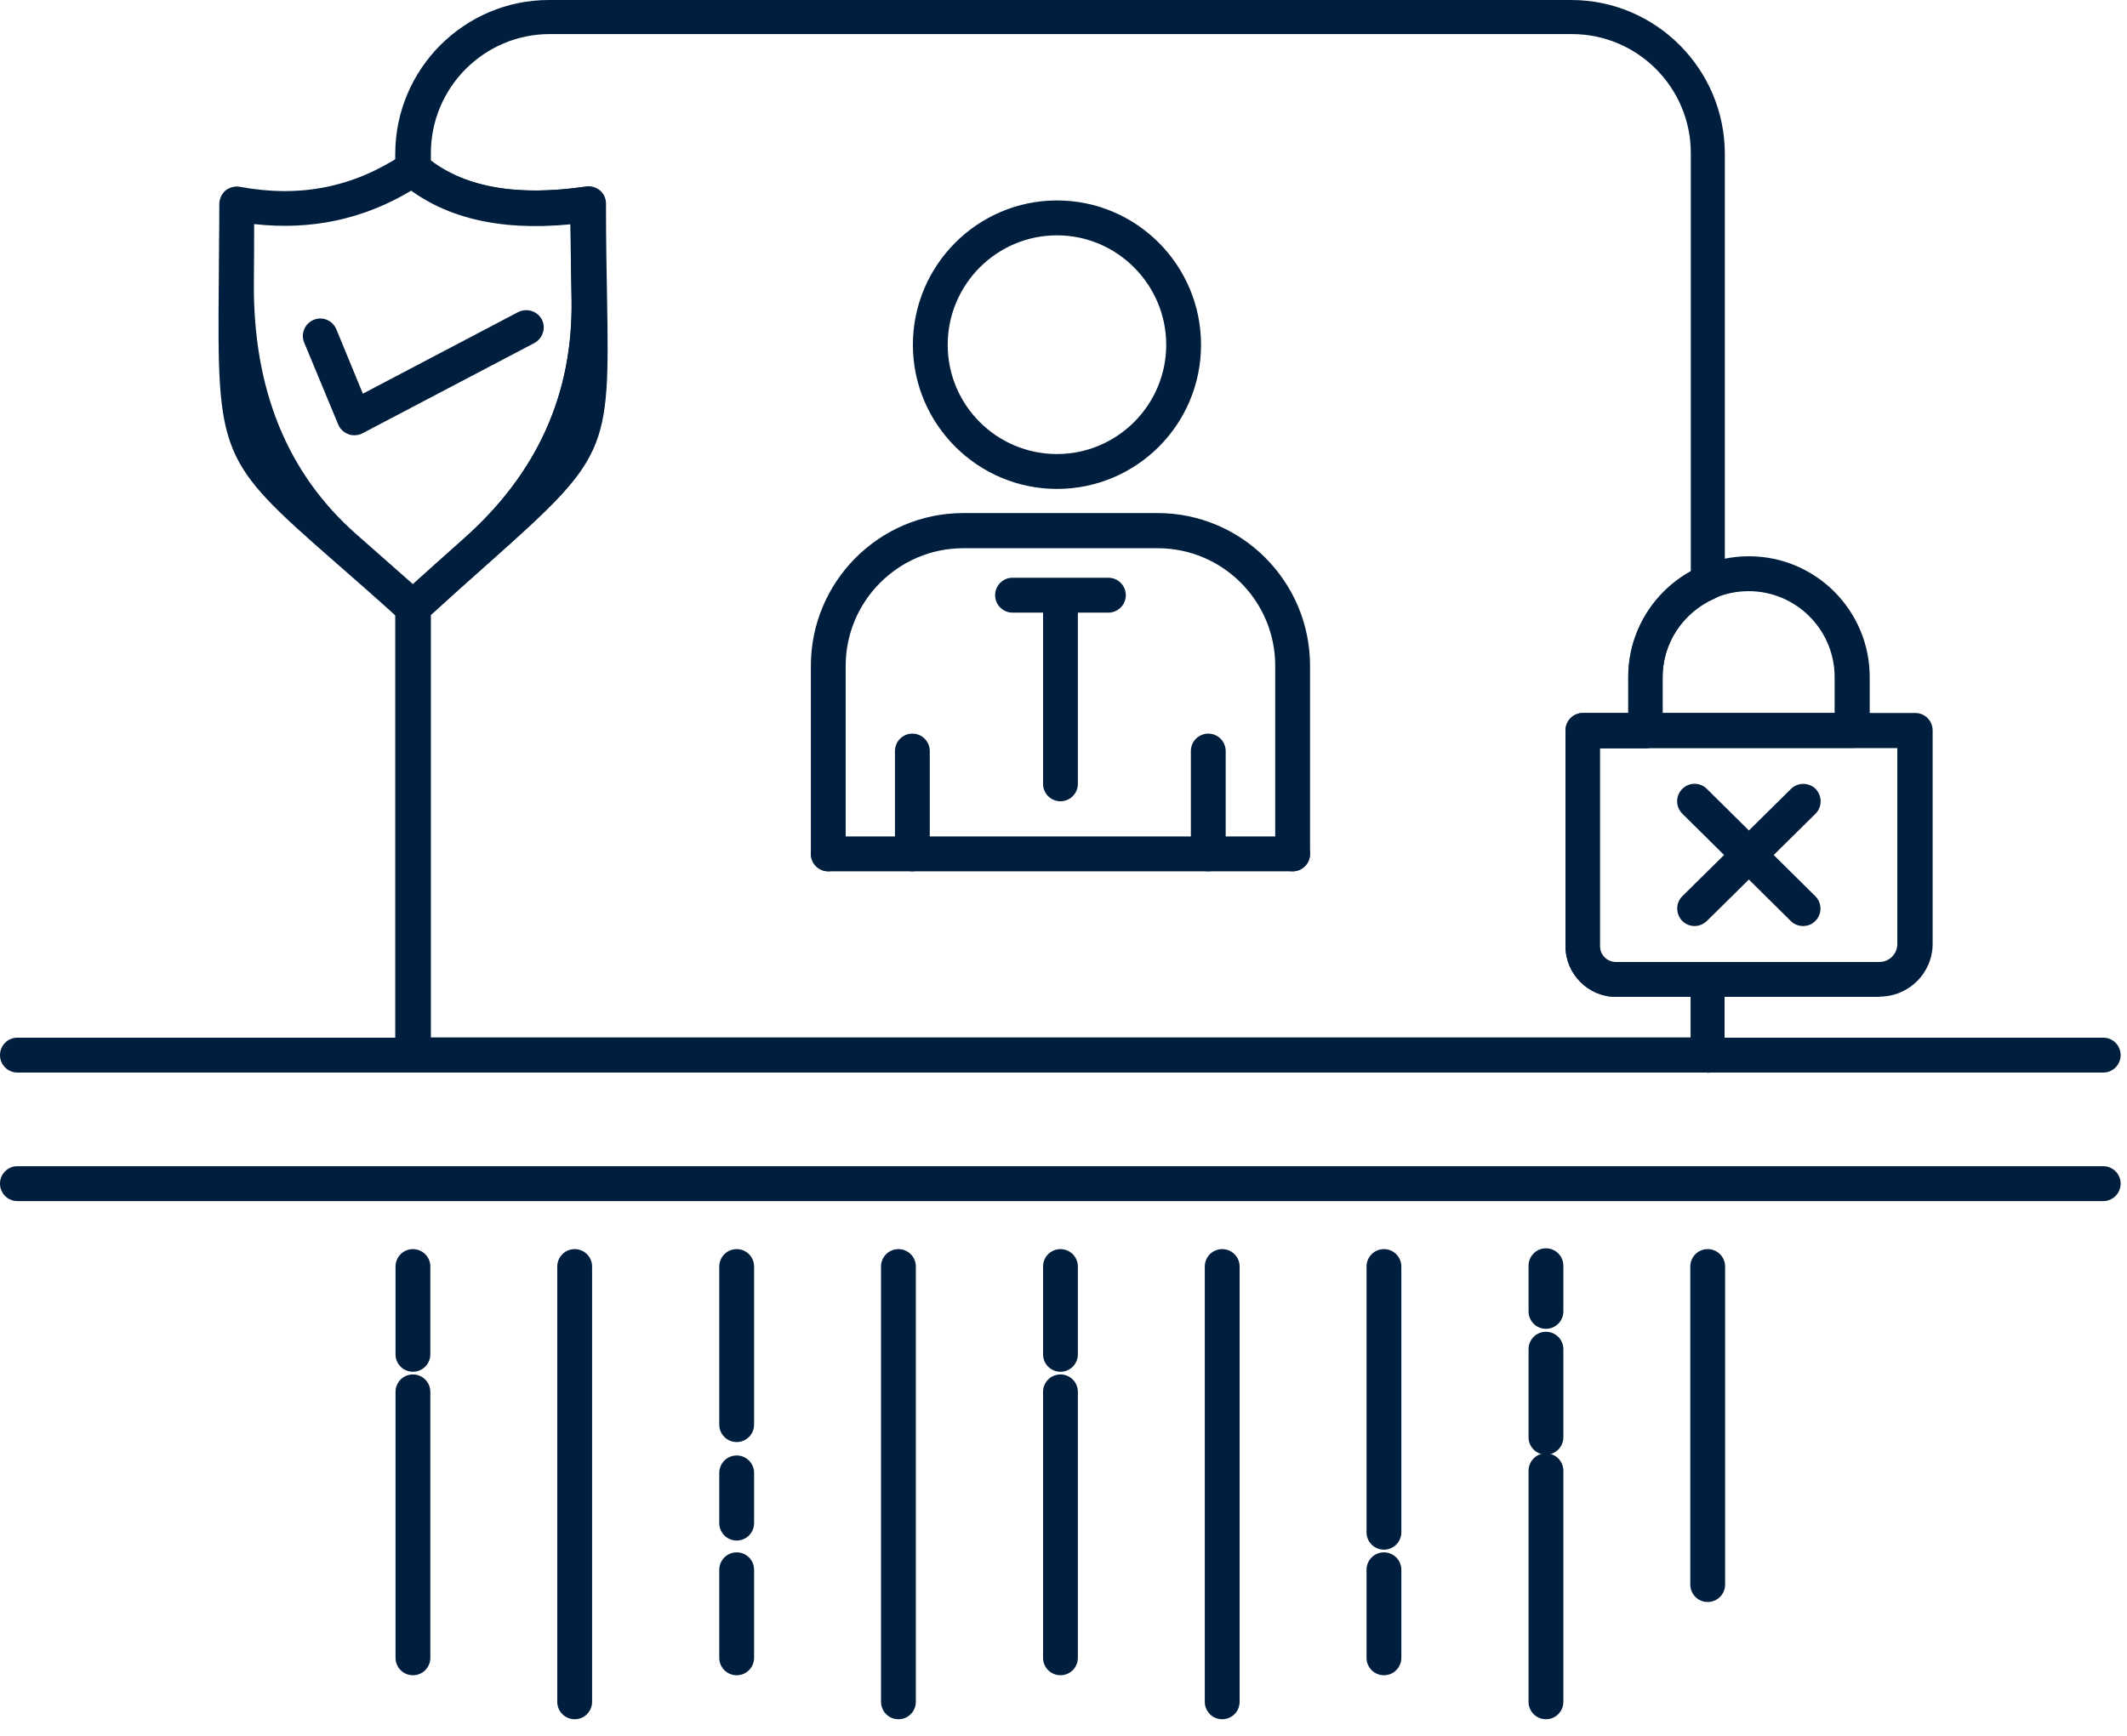 <svg width="109" height="89" viewBox="0 0 109 89" fill="none" xmlns="http://www.w3.org/2000/svg">
<path d="M87.513 54.979H21.147C20.653 54.979 20.255 54.581 20.255 54.085V31.169C20.255 30.922 20.365 30.674 20.544 30.509C21.779 29.381 22.849 28.432 23.782 27.607C27.533 24.269 29.368 20.188 29.285 15.364C29.271 14.25 29.244 12.971 29.23 11.499C25.525 11.857 22.657 11.142 20.571 9.381C20.365 9.216 20.255 8.968 20.255 8.693V7.895C20.255 3.535 23.796 0 28.133 0H80.514C84.864 0 88.391 3.549 88.391 7.895V29.876C88.391 30.234 88.185 30.55 87.856 30.688C86.237 31.403 85.194 32.985 85.194 34.732V37.469C85.194 37.964 84.796 38.363 84.302 38.363H81.969V48.528C81.969 48.982 82.339 49.34 82.778 49.34H87.485C87.979 49.34 88.377 49.739 88.377 50.234V54.099C88.377 54.594 87.979 54.993 87.485 54.993L87.513 54.979ZM22.053 53.177H86.635V51.1H82.82C81.392 51.1 80.226 49.931 80.226 48.501V37.441C80.226 36.946 80.624 36.547 81.118 36.547H83.451V34.704C83.451 32.448 84.686 30.385 86.648 29.285V7.854C86.648 4.484 83.917 1.747 80.555 1.747H28.174C24.811 1.747 22.081 4.484 22.081 7.854V8.226C23.947 9.629 26.568 10.069 30.04 9.56C30.301 9.519 30.548 9.601 30.754 9.766C30.946 9.931 31.055 10.179 31.055 10.44C31.055 12.338 31.083 13.934 31.11 15.282C31.248 23.191 31.138 23.439 25.004 28.9C24.153 29.656 23.178 30.523 22.081 31.527V53.164L22.053 53.177Z" fill="#001E3D"/>
<path d="M96.323 51.1H82.819C81.392 51.1 80.226 49.931 80.226 48.501V37.442C80.226 36.946 80.624 36.547 81.118 36.547H98.148C98.642 36.547 99.04 36.946 99.04 37.442V48.377C99.04 49.876 97.819 51.087 96.323 51.087V51.1ZM81.996 38.336V48.501C81.996 48.955 82.366 49.312 82.806 49.312H96.309C96.817 49.312 97.229 48.9 97.229 48.391V38.349H81.982L81.996 38.336Z" fill="#001E3D"/>
<path d="M94.91 38.336H84.329C83.835 38.336 83.437 37.937 83.437 37.441V34.704C83.437 31.293 86.209 28.514 89.626 28.514C93.043 28.514 95.815 31.293 95.815 34.704V37.441C95.815 37.937 95.417 38.336 94.923 38.336H94.91ZM85.221 36.547H94.017V34.704C94.017 32.283 92.041 30.303 89.612 30.303C87.183 30.303 85.207 32.283 85.207 34.704V36.547H85.221Z" fill="#001E3D"/>
<path d="M86.84 47.469C86.607 47.469 86.374 47.373 86.209 47.208C85.866 46.85 85.866 46.286 86.209 45.942L91.781 40.44C92.124 40.096 92.7 40.096 93.043 40.44C93.386 40.798 93.386 41.362 93.043 41.706L87.472 47.208C87.293 47.373 87.074 47.469 86.84 47.469Z" fill="#001E3D"/>
<path d="M92.398 47.469C92.179 47.469 91.945 47.387 91.767 47.208L86.209 41.706C85.866 41.362 85.853 40.798 86.209 40.44C86.552 40.096 87.115 40.083 87.472 40.44L93.03 45.942C93.373 46.286 93.386 46.85 93.03 47.208C92.851 47.387 92.632 47.469 92.398 47.469Z" fill="#001E3D"/>
<path d="M21.161 32.05C20.942 32.05 20.736 31.967 20.557 31.816C19.226 30.605 18.087 29.615 17.113 28.762C11.239 23.618 11.129 23.356 11.212 14.429C11.212 13.274 11.239 11.953 11.239 10.454C11.239 10.193 11.363 9.931 11.555 9.766C11.761 9.601 12.035 9.532 12.282 9.574C15.384 10.151 18.114 9.601 20.653 7.909C20.983 7.689 21.422 7.717 21.724 7.978C23.604 9.574 26.307 10.096 29.985 9.574C30.246 9.532 30.493 9.615 30.699 9.78C30.891 9.945 31.001 10.193 31.001 10.454C31.001 12.352 31.028 13.948 31.055 15.309C31.193 23.219 31.083 23.466 24.962 28.913C24.043 29.739 22.973 30.688 21.751 31.802C21.587 31.953 21.367 32.036 21.147 32.036L21.161 32.05ZM13.023 11.499C13.023 12.586 13.023 13.563 13.009 14.457C12.964 19.968 14.725 24.287 18.293 27.414C19.116 28.143 20.063 28.968 21.161 29.945C22.149 29.051 23.027 28.267 23.796 27.579C27.547 24.241 29.381 20.16 29.299 15.337C29.285 14.223 29.258 12.944 29.244 11.458C25.841 11.788 23.151 11.21 21.106 9.752C18.65 11.238 15.946 11.816 13.023 11.486V11.499Z" fill="#001E3D"/>
<path d="M54.165 25.062C50.103 25.062 46.782 21.747 46.782 17.675C46.782 13.604 50.09 10.275 54.165 10.275C58.241 10.275 61.548 13.59 61.548 17.675C61.548 21.761 58.241 25.062 54.165 25.062ZM54.165 12.063C51.078 12.063 48.566 14.581 48.566 17.675C48.566 20.77 51.078 23.274 54.165 23.274C57.253 23.274 59.764 20.757 59.764 17.675C59.764 14.594 57.253 12.063 54.165 12.063Z" fill="#001E3D"/>
<path d="M66.242 44.663C65.748 44.663 65.35 44.264 65.35 43.769V34.127C65.35 30.798 62.646 28.102 59.325 28.102H49.362C46.041 28.102 43.338 30.811 43.338 34.127V43.769C43.338 44.264 42.94 44.663 42.446 44.663C41.952 44.663 41.554 44.264 41.554 43.769V34.127C41.554 29.821 45.053 26.3 49.362 26.3H59.325C63.634 26.3 67.134 29.807 67.134 34.127V43.769C67.134 44.264 66.736 44.663 66.242 44.663ZM61.919 44.663C61.425 44.663 61.027 44.264 61.027 43.769V38.501C61.027 38.005 61.425 37.606 61.919 37.606C62.413 37.606 62.811 38.005 62.811 38.501V43.769C62.811 44.264 62.413 44.663 61.919 44.663ZM46.755 44.663C46.261 44.663 45.863 44.264 45.863 43.769V38.501C45.863 38.005 46.261 37.606 46.755 37.606C47.249 37.606 47.647 38.005 47.647 38.501V43.769C47.647 44.264 47.249 44.663 46.755 44.663Z" fill="#001E3D"/>
<path d="M54.344 41.073C53.85 41.073 53.452 40.674 53.452 40.179V31.403H51.888C51.394 31.403 50.996 31.004 50.996 30.509C50.996 30.014 51.394 29.615 51.888 29.615H56.8C57.294 29.615 57.693 30.014 57.693 30.509C57.693 31.004 57.294 31.403 56.8 31.403H55.236V40.179C55.236 40.674 54.838 41.073 54.344 41.073Z" fill="#001E3D"/>
<path d="M66.242 44.663H42.446C41.952 44.663 41.554 44.264 41.554 43.769C41.554 43.274 41.952 42.875 42.446 42.875H66.242C66.736 42.875 67.134 43.274 67.134 43.769C67.134 44.264 66.736 44.663 66.242 44.663Z" fill="#001E3D"/>
<path d="M107.782 54.979H0.892C0.398 54.979 0 54.58 0 54.085C0 53.59 0.398 53.191 0.892 53.191H107.782C108.276 53.191 108.674 53.59 108.674 54.085C108.674 54.58 108.276 54.979 107.782 54.979Z" fill="#001E3D"/>
<path d="M107.782 61.568H0.892C0.398 61.568 0 61.169 0 60.674C0 60.179 0.398 59.78 0.892 59.78H107.782C108.276 59.78 108.674 60.179 108.674 60.674C108.674 61.169 108.276 61.568 107.782 61.568Z" fill="#001E3D"/>
<path d="M21.161 85.873C20.667 85.873 20.269 85.475 20.269 84.979V71.348C20.269 70.853 20.667 70.454 21.161 70.454C21.655 70.454 22.053 70.853 22.053 71.348V84.979C22.053 85.475 21.655 85.873 21.161 85.873Z" fill="#001E3D"/>
<path d="M29.45 88.129C28.956 88.129 28.558 87.73 28.558 87.235V64.924C28.558 64.429 28.956 64.03 29.45 64.03C29.944 64.03 30.342 64.429 30.342 64.924V87.235C30.342 87.73 29.944 88.129 29.45 88.129Z" fill="#001E3D"/>
<path d="M37.752 73.92C37.258 73.92 36.86 73.521 36.86 73.026V64.924C36.86 64.429 37.258 64.03 37.752 64.03C38.246 64.03 38.644 64.429 38.644 64.924V73.026C38.644 73.521 38.246 73.92 37.752 73.92Z" fill="#001E3D"/>
<path d="M46.041 88.129C45.547 88.129 45.149 87.73 45.149 87.235V64.924C45.149 64.429 45.547 64.03 46.041 64.03C46.535 64.03 46.933 64.429 46.933 64.924V87.235C46.933 87.73 46.535 88.129 46.041 88.129Z" fill="#001E3D"/>
<path d="M54.344 85.873C53.85 85.873 53.452 85.475 53.452 84.979V71.348C53.452 70.853 53.85 70.454 54.344 70.454C54.838 70.454 55.236 70.853 55.236 71.348V84.979C55.236 85.475 54.838 85.873 54.344 85.873Z" fill="#001E3D"/>
<path d="M62.633 88.129C62.139 88.129 61.741 87.73 61.741 87.235V64.924C61.741 64.429 62.139 64.03 62.633 64.03C63.127 64.03 63.525 64.429 63.525 64.924V87.235C63.525 87.73 63.127 88.129 62.633 88.129Z" fill="#001E3D"/>
<path d="M70.921 79.436C70.427 79.436 70.029 79.037 70.029 78.542V64.924C70.029 64.429 70.427 64.03 70.921 64.03C71.415 64.03 71.813 64.429 71.813 64.924V78.542C71.813 79.037 71.415 79.436 70.921 79.436Z" fill="#001E3D"/>
<path d="M79.224 88.129C78.73 88.129 78.332 87.73 78.332 87.235V75.392C78.332 74.897 78.73 74.498 79.224 74.498C79.718 74.498 80.116 74.897 80.116 75.392V87.235C80.116 87.73 79.718 88.129 79.224 88.129Z" fill="#001E3D"/>
<path d="M87.513 82.118C87.019 82.118 86.621 81.719 86.621 81.224V64.924C86.621 64.429 87.019 64.03 87.513 64.03C88.007 64.03 88.405 64.429 88.405 64.924V81.224C88.405 81.719 88.007 82.118 87.513 82.118Z" fill="#001E3D"/>
<path d="M21.161 70.316C20.667 70.316 20.269 69.918 20.269 69.422V64.924C20.269 64.429 20.667 64.03 21.161 64.03C21.655 64.03 22.053 64.429 22.053 64.924V69.422C22.053 69.918 21.655 70.316 21.161 70.316Z" fill="#001E3D"/>
<path d="M37.752 85.874C37.258 85.874 36.86 85.475 36.86 84.979V80.468C36.86 79.972 37.258 79.574 37.752 79.574C38.246 79.574 38.644 79.972 38.644 80.468V84.979C38.644 85.475 38.246 85.874 37.752 85.874Z" fill="#001E3D"/>
<path d="M54.344 70.316C53.85 70.316 53.452 69.918 53.452 69.422V64.924C53.452 64.429 53.85 64.03 54.344 64.03C54.838 64.03 55.236 64.429 55.236 64.924V69.422C55.236 69.918 54.838 70.316 54.344 70.316Z" fill="#001E3D"/>
<path d="M70.921 85.874C70.427 85.874 70.029 85.475 70.029 84.979V80.468C70.029 79.972 70.427 79.574 70.921 79.574C71.415 79.574 71.813 79.972 71.813 80.468V84.979C71.813 85.475 71.415 85.874 70.921 85.874Z" fill="#001E3D"/>
<path d="M18.156 22.311C18.046 22.311 17.95 22.297 17.854 22.256C17.621 22.173 17.429 21.994 17.332 21.761L15.59 17.565C15.398 17.111 15.617 16.589 16.07 16.396C16.523 16.203 17.044 16.424 17.236 16.878L18.595 20.179L26.555 15.997C26.994 15.777 27.529 15.942 27.762 16.369C27.995 16.809 27.817 17.345 27.392 17.579L18.568 22.215C18.444 22.283 18.293 22.311 18.156 22.311Z" fill="#001E3D"/>
<path d="M37.752 78.968C37.258 78.968 36.86 78.57 36.86 78.074V75.502C36.86 75.007 37.258 74.608 37.752 74.608C38.246 74.608 38.644 75.007 38.644 75.502V78.074C38.644 78.57 38.246 78.968 37.752 78.968Z" fill="#001E3D"/>
<path d="M79.224 74.567C78.73 74.567 78.332 74.168 78.332 73.673V69.161C78.332 68.666 78.73 68.267 79.224 68.267C79.718 68.267 80.116 68.666 80.116 69.161V73.673C80.116 74.168 79.718 74.567 79.224 74.567Z" fill="#001E3D"/>
<path d="M79.224 68.116C78.73 68.116 78.332 67.717 78.332 67.222V64.883C78.332 64.388 78.73 63.989 79.224 63.989C79.718 63.989 80.116 64.388 80.116 64.883V67.222C80.116 67.717 79.718 68.116 79.224 68.116Z" fill="#001E3D"/>
</svg>
